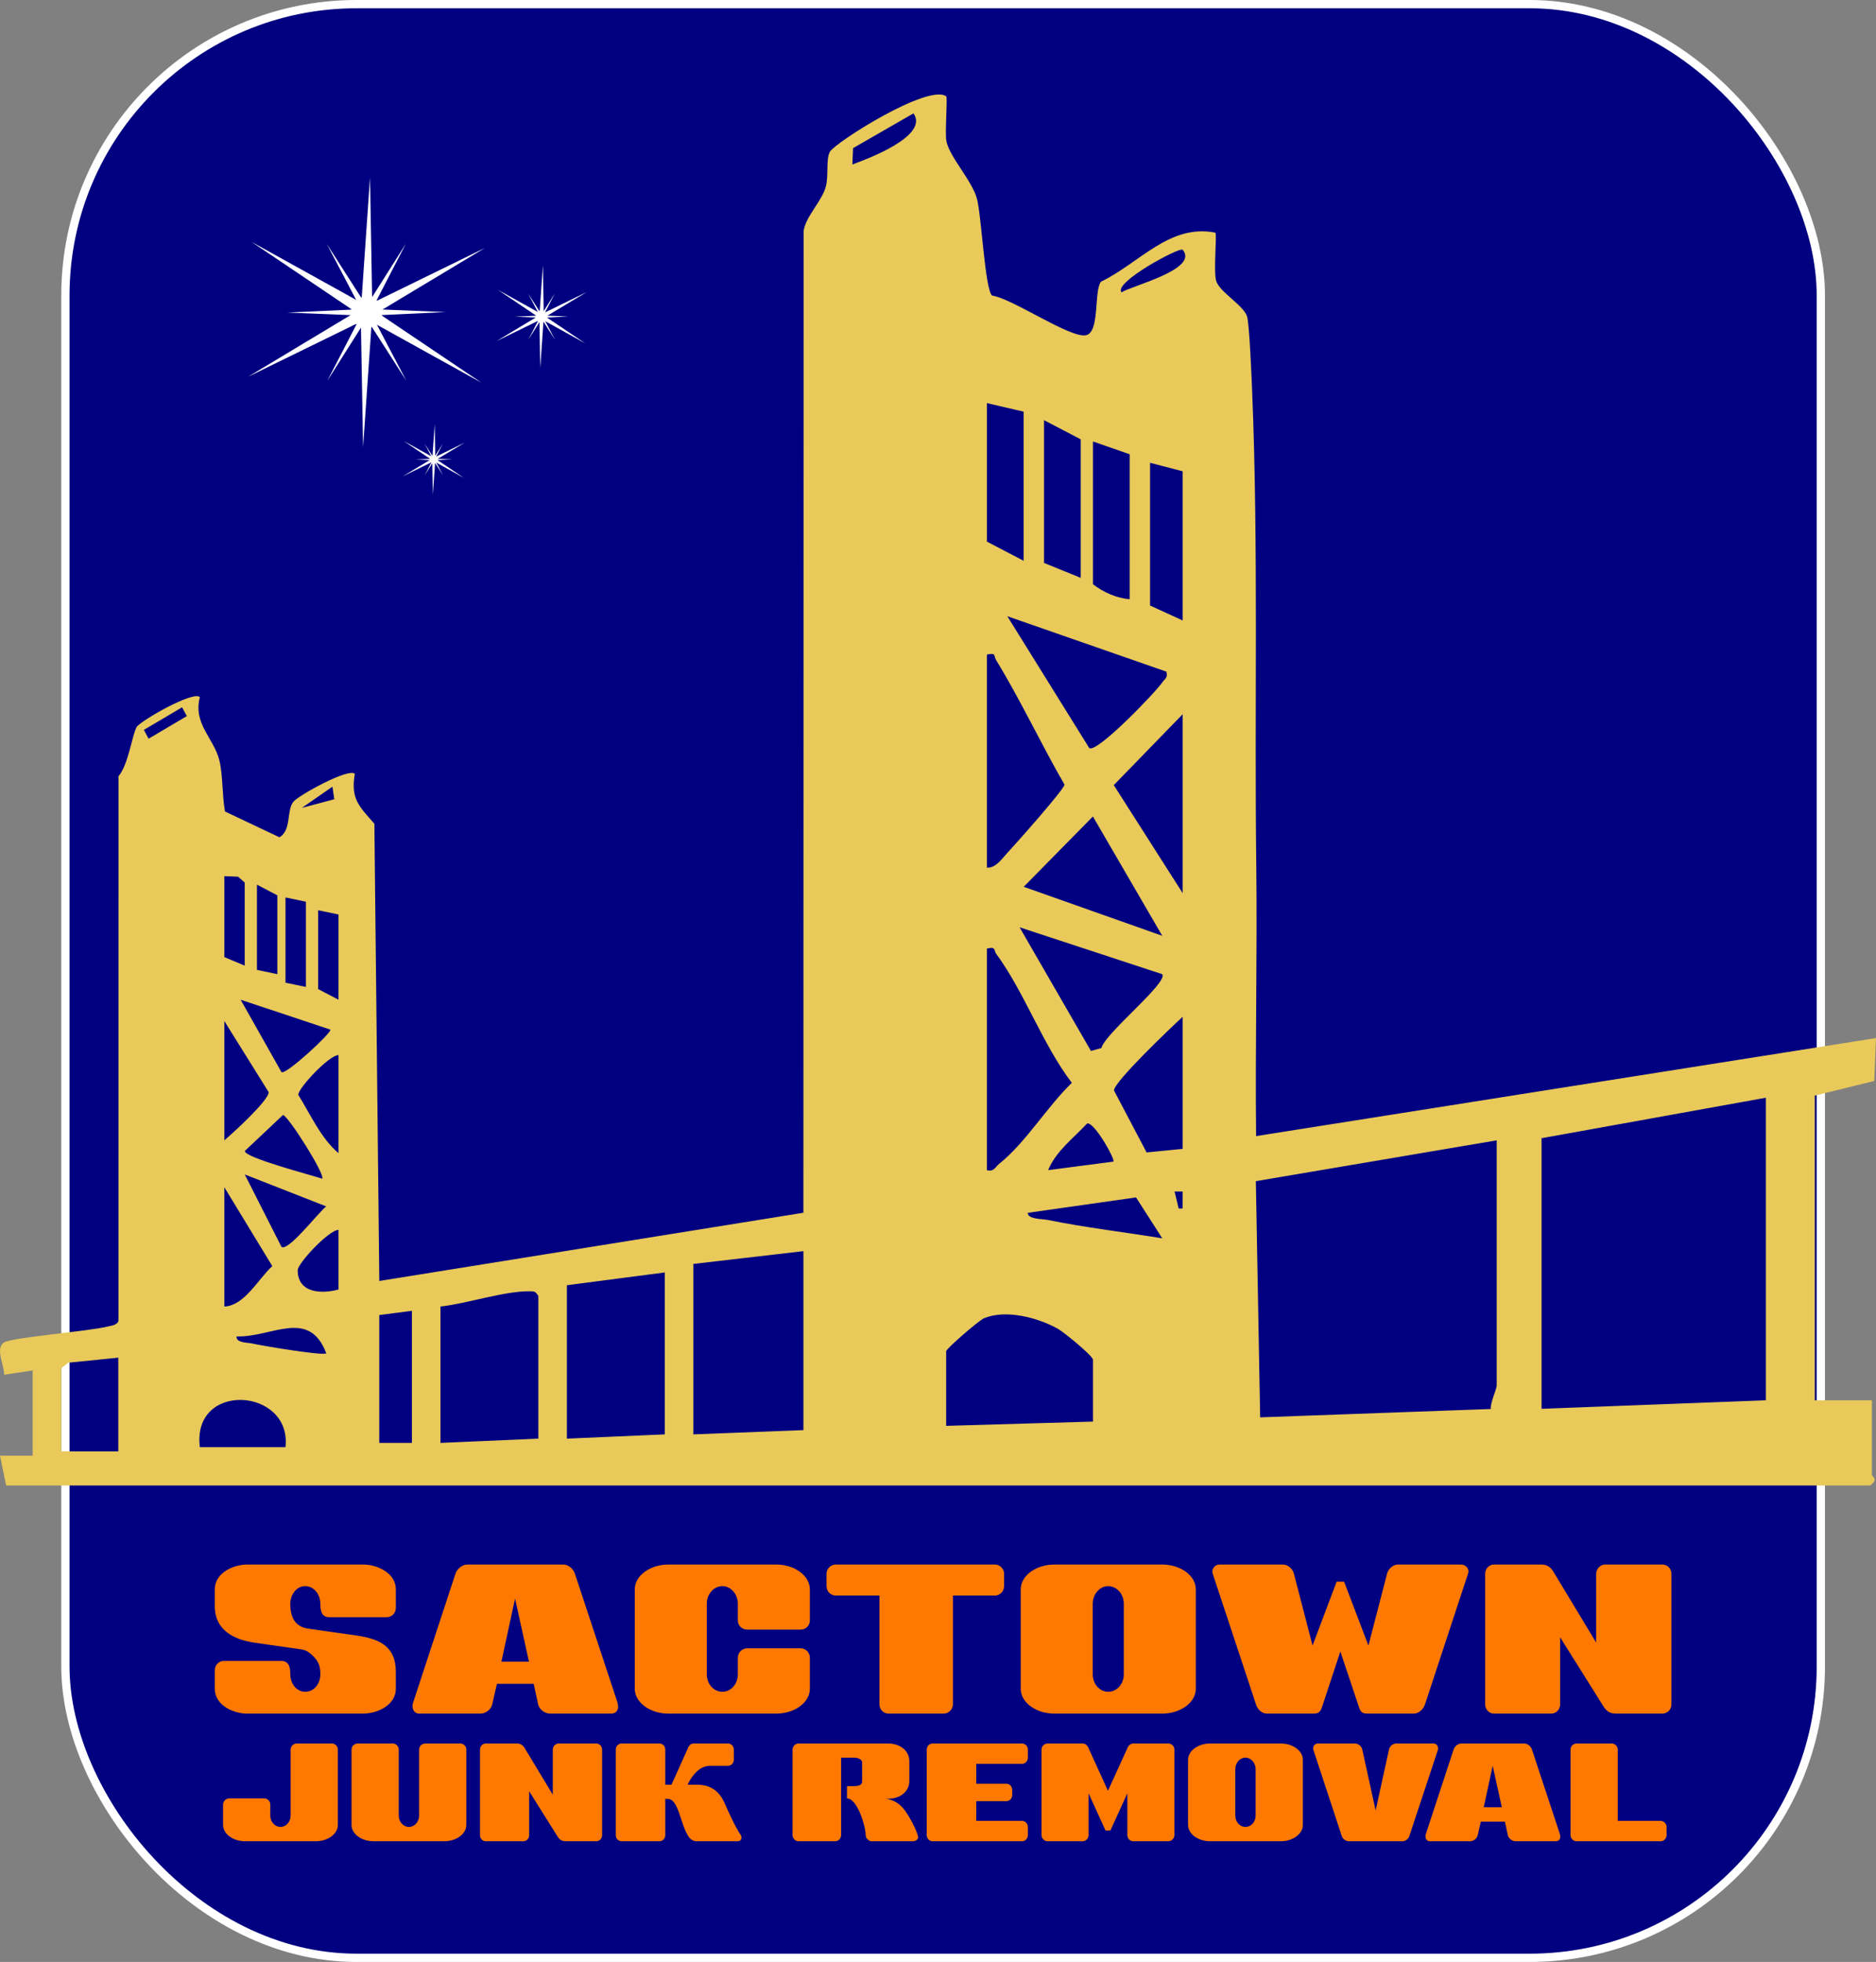 <?xml version="1.0" encoding="UTF-8"?>
<svg xmlns="http://www.w3.org/2000/svg" id="Layer_2" data-name="Layer 2" width="679.812" height="710.522" viewBox="0 0 679.812 710.522">
  <rect x="0" y="0" width="679.812" height="710.522" fill="#808080" stroke="none"/>
  <defs>
    <style>
      .cls-1 {
        fill: #ff7900;
      }

      .cls-2 {
        fill: navy;
        stroke: #fff;
        stroke-miterlimit: 10;
        stroke-width: 3px;
      }

      .cls-3 {
        fill: #fff;
      }

      .cls-4 {
        fill: #e8c95a;
      }
    </style>
  </defs>
  <g id="Layer_1-2" data-name="Layer 1">
    <g>
      <rect class="cls-2" x="23.698" y="1.5" width="636.121" height="707.522" rx="105.501" ry="105.501"></rect>
      <path class="cls-4" d="M11.83,496.313l-10.33,1.556c.149-3.284-3.354-9.461-.095-11.676,2.659-1.807,31.086-4.116,37.413-5.751,1.255-.324,3.744-.494,4.106-2.132l.019-197.199c3.627-4.243,4.893-14.901,6.578-17.823,1.216-2.108,20.515-13.262,22.895-10.817-2.497,9.654,5.011,14.833,7.041,22.752,1.35,5.266,1.014,13.083,2.084,18.663l19.724,9.338c4.503-2.664,2.411-9.768,5.126-12.957,1.941-2.28,19.978-12.277,22.183-10.018-1.625,9.252,1.798,11.966,7.09,18.071l1.788,165.586,153.673-24.709.092-355.625c.834-5.41,6.793-10.837,8.098-16.236.977-4.043-.079-9.721,1.433-12.393,1.883-3.327,35.475-24.685,42.121-20.072.562.583-.489,13.038.06,16.141.997,5.639,9.239,14.277,11.061,20.858,1.681,6.071,2.91,32.819,5.499,35.167,7.427,1.056,28.375,15.603,34.079,14.36,5.089-1.109,2.75-16.265,5.434-19.405,13.85-6.65,24.799-21.036,41.404-17.737.648.677-.721,13.868.295,17.439,1.148,4.032,10.068,8.945,11.217,12.979.868,3.047,1.631,22.212,1.842,27.399,2.291,56.57.792,114.739,1.478,171.302.396,32.673-.423,65.409-.059,98.066l224.634-35.507-.644,15.545-21.53,5.296v110.343h20.69v27.007c0,.54,2.622,1.712-.739,3.858H2.224l-2.224-10.809,11.83.006v-30.865ZM308.88,59.564c5.003-1.851,27.97-10.241,22.145-18.511l-21.898,12.596-.246,5.915ZM428.568,90.444c-.97-1.143-25.342,11.957-22.145,15.425,3.648-2.408,28.171-8.327,22.145-15.425ZM370.941,149.08l-13.3-3.087v50.156l13.3,6.945v-54.014ZM391.63,209.267v-50.156l-13.3-6.945v51.699l13.3,5.401ZM409.364,164.513l-13.3-4.63v51.699c3.656,2.866,8.827,5.174,13.3,5.401v-52.471ZM428.576,170.686l-11.823-3.087v51.699l11.823,5.401v-54.014ZM422.66,243.237l-57.631-20.066,29.685,47.736c2.751,2.001,24.237-20.414,26.492-23.809.868-1.306,2.056-1.527,1.453-3.861ZM357.64,237.046v77.163c3.194.232,5.418-3.216,7.427-5.362,2.688-2.871,20.685-23.069,20.675-24.709-8.525-14.746-15.918-30.613-24.786-45.103-.942-1.539.163-2.731-3.316-1.988ZM65.981,256.153l-13.859,8.182,1.723,3.183,13.859-8.182-1.723-3.183ZM428.576,323.468v-64.817l-24.971,25.683,24.971,39.133ZM121.144,289.445l-.685-4.548-11.093,7.69,11.778-3.142ZM421.172,338.9l-25.132-43.21-25.07,25.463,50.202,17.747ZM88.677,349.703v-30.094l-2.413-2.11-4.976-.205v29.322l7.389,3.087ZM100.499,352.79v-28.55l-7.389-3.858v30.865l7.389,1.543ZM110.844,326.555l-7.389-1.543v30.865l7.389,1.543v-30.865ZM122.667,331.184l-7.389-1.543v28.55l7.389,3.858v-30.865ZM421.183,352.808l-51.712-16.986,25.858,44.78,3.793-1.059c1.249-5.275,24.224-23.635,22.061-26.736ZM357.64,343.53v80.249c2.579.672,2.954-1.114,4.443-2.305,9.696-7.755,17.291-20.625,26.329-29.317-10.472-13.663-17.409-33.23-27.384-46.682-.962-1.297.035-2.793-3.389-1.946ZM119.707,372.871l-32.501-10.814,14.797,26.219c1.572,1.13,18.418-14.445,17.704-15.405ZM428.576,416.064v-47.841c-3.848,3.523-25.135,23.733-24.885,26.718l11.811,22.415,13.075-1.292ZM81.287,412.977c3.047-2.555,16.315-14.661,16.051-17.483l-16.051-25.728v43.211ZM122.667,382.112c-3.443-.047-14.774,12.17-14.571,14.395,4.412,7.108,8.237,15.793,14.571,21.1v-35.495ZM639.904,397.544l-81.28,14.661v97.997l81.28-3.087v-109.571ZM116.747,426.859c1.255-1.313-12.198-22.632-14.192-23.072l-13.849,13.048c-.005,2.454,24.163,8.726,28.041,10.024ZM403.446,420.686c.821-.729-6.899-14.434-9.494-13.827-4.956,5.346-11.23,9.917-14.144,16.906l23.638-3.079ZM542.368,412.977l-87.279,14.785,1.558,85.535,83.568-3.028c-.18-2.425,2.153-7.137,2.153-8.554v-88.737ZM101.998,451.555c2.413,1.845,13.507-12.626,16.206-14.658l-29.513-11.574,13.306,26.231ZM81.287,473.164c7.319-.305,12.165-9.844,17.386-14.644l-17.386-28.567v43.211ZM428.568,431.504l-2.941.001,1.49,6.152,1.444.004.007-6.157ZM421.179,448.464l-9.513-14.817-39.241,5.581c-.021,2.383,5.203,2.165,7.134,2.556,13.754,2.789,27.791,4.417,41.62,6.679ZM122.667,445.385c-3.559.094-14.808,12.158-14.794,14.634.048,8.505,8.974,8.585,14.794,6.972v-21.606ZM291.138,453.102l-39.901,4.63v61.73l39.901-1.543v-64.817ZM240.892,460.818l-35.468,4.63v55.557l35.468-1.543v-58.644ZM195.08,521.005v-51.699c-1.099-1.598-1.309-1.651-3.014-1.674-9.386-.124-22.755,4.472-32.454,5.532v49.384l35.468-1.543ZM149.267,474.707l-11.823,1.543v46.298h11.823v-47.841ZM396.064,514.832v-22.377c0-1.428-10.577-10.061-12.824-11.301-7.272-4.011-18.795-7.046-26.697-3.736-1.799.754-13.681,11.019-13.681,11.95v27.007l53.202-1.543ZM118.233,490.124c-6.24-16.549-19.872-5.683-32.505-6.142-.239,2.378,3.924,2.183,5.637,2.571,3.562.807,25.649,4.499,26.868,3.571ZM42.864,491.683l-18.197,1.831-2.493,2.027v30.094h20.69v-33.952ZM103.455,524.092c2.355-21.586-34.006-24.006-31.034,0h31.034Z"></path>
      <g>
        <path class="cls-3" d="M138.706,112.045l37.043-22.263-38.83,18.975c-.939.329-1.943-.286-2.077-1.271l-.758-43.212-2.982,43.115c-.185.977-1.219,1.539-2.14,1.163l-37.802-20.949,35.848,24.14c.754.649.724,1.825-.063,2.434l-37.043,22.263,38.83-18.975c.939-.329,1.943.286,2.077,1.271l.758,43.212,2.982-43.115c.185-.977,1.219-1.539,2.14-1.163l37.802,20.949-35.848-24.14c-.754-.649-.724-1.825.063-2.434Z"></path>
        <path class="cls-3" d="M136.16,114.199l25.329-1.177-25.336-1.018c-.576-.092-.923-.689-.718-1.235l11.645-22.524-13.55,21.432c-.368.453-1.058.455-1.429.005l-13.684-21.347,11.786,22.451c.209.545-.135,1.144-.71,1.24l-25.329,1.177,25.336,1.018c.576.092.923.689.718,1.235l-11.645,22.524,13.55-21.432c.368-.453,1.058-.455,1.429-.004l13.684,21.347-11.786-22.451c-.209-.545.135-1.144.711-1.24Z"></path>
      </g>
      <g>
        <path class="cls-3" d="M198.494,114.25l14.131-8.492-14.812,7.238c-.358.125-.741-.109-.792-.485l-.289-16.484-1.138,16.447c-.07.373-.465.587-.816.444l-14.42-7.991,13.675,9.209c.288.247.276.696-.024.929l-14.131,8.492,14.812-7.238c.358-.125.741.109.792.485l.289,16.484,1.138-16.447c.07-.373.465-.587.816-.444l14.42,7.991-13.675-9.209c-.288-.247-.276-.696.024-.929Z"></path>
        <path class="cls-3" d="M197.374,115.023l8.537-.397-8.539-.343c-.194-.031-.311-.232-.242-.416l3.925-7.591-4.567,7.223c-.124.153-.357.153-.482.002l-4.612-7.195,3.972,7.567c.07.184-.045.386-.239.418l-8.537.397,8.539.343c.194.031.311.232.242.416l-3.925,7.591,4.567-7.223c.124-.153.357-.153.482-.002l4.612,7.195-3.972-7.567c-.07-.184.045-.386.239-.418Z"></path>
      </g>
      <g>
        <path class="cls-3" d="M158.735,166.108l9.718-5.84-10.187,4.978c-.246.086-.51-.075-.545-.334l-.199-11.336-.782,11.311c-.048.256-.32.404-.561.305l-9.917-5.496,9.404,6.333c.198.17.19.479-.016.639l-9.718,5.84,10.187-4.978c.246-.086.51.075.545.334l.199,11.336.782-11.311c.048-.256.32-.404.561-.305l9.917,5.496-9.404-6.333c-.198-.17-.19-.479.016-.639Z"></path>
        <path class="cls-3" d="M157.965,166.64l5.871-.273-5.872-.236c-.134-.021-.214-.16-.166-.286l2.699-5.221-3.141,4.968c-.085.105-.245.106-.331.001l-3.172-4.948,2.732,5.204c.048.126-.031.265-.165.287l-5.871.273,5.872.236c.134.021.214.16.166.286l-2.699,5.221,3.141-4.968c.085-.105.245-.106.331-.001l3.172,4.948-2.732-5.204c-.048-.126.031-.265.165-.287Z"></path>
      </g>
      <g>
        <path class="cls-1" d="M143.443,611.593c0,5.94-6.75,9-11.879,9h-41.938c-5.13,0-11.79-3.06-11.79-9v-6.749c0-1.8,1.44-3.33,3.24-3.33h20.879c2.88,0,3.24,2.52,3.24,4.859,0,3.24,2.16,6.3,5.4,6.3,3.33,0,5.49-3.06,5.49-6.3,0-2.25-.36-4.05-1.89-5.85-1.17-1.35-2.88-2.88-4.68-3.149l-17.009-2.431c-7.56-1.079-14.669-4.409-14.669-13.319v-6.029c0-5.939,6.66-9,11.79-9h41.938c5.13,0,11.879,3.061,11.879,9v6.75c0,1.8-1.44,3.329-3.33,3.329h-20.789c-2.88,0-3.24-2.52-3.24-4.859,0-3.24-2.16-6.39-5.49-6.39-3.24,0-5.4,3.149-5.4,6.39,0,4.77,1.62,8.279,6.48,9l17.099,2.43c8.19,1.17,14.669,3.51,14.669,13.319v6.029Z"></path>
        <path class="cls-1" d="M221.473,620.593h-22.139c-1.89,0-3.96-1.53-4.32-3.33l-1.62-7.47h-13.319l-1.71,7.47c-.36,1.8-2.43,3.33-4.23,3.33h-22.229c-1.53,0-2.43-1.26-2.43-2.79,0-.45.09-.899.27-1.35l15.299-46.528c.54-1.71,2.43-3.33,4.32-3.33h34.738c1.89,0,3.69,1.62,4.23,3.33l15.389,46.528c.18.54.27,1.08.27,1.62,0,1.529-.99,2.52-2.52,2.52ZM191.684,601.784l-5.04-22.858-4.95,22.858h9.989Z"></path>
        <path class="cls-1" d="M293.472,611.593c0,4.95-5.49,9-12.24,9h-38.968c-6.75,0-12.24-4.05-12.24-9v-35.998c0-4.95,5.49-9,12.24-9h38.968c6.75,0,12.24,4.05,12.24,9v11.249c0,1.891-1.53,3.33-3.33,3.33h-19.349c-1.89,0-3.42-1.439-3.42-3.33v-6.029c0-3.51-2.52-6.39-5.58-6.39-3.15,0-5.67,2.88-5.67,6.39v25.559c0,3.51,2.52,6.3,5.67,6.3,3.06,0,5.58-2.79,5.58-6.3v-6.029c0-1.89,1.53-3.42,3.42-3.42h19.349c1.8,0,3.33,1.53,3.33,3.42v11.249Z"></path>
        <path class="cls-1" d="M363.851,574.425c0,1.89-1.53,3.42-3.33,3.42h-15.209v39.328c0,1.89-1.53,3.42-3.42,3.42h-19.889c-1.89,0-3.33-1.53-3.33-3.42v-39.328h-15.749c-1.89,0-3.42-1.53-3.42-3.42v-4.5c0-1.8,1.53-3.33,3.42-3.33h57.598c1.8,0,3.33,1.53,3.33,3.33v4.5Z"></path>
        <path class="cls-1" d="M433.331,611.593c0,4.95-5.49,9-12.239,9h-38.969c-6.75,0-12.24-4.05-12.24-9v-35.998c0-4.95,5.49-9,12.24-9h38.969c6.749,0,12.239,4.05,12.239,9v35.998ZM407.232,580.815c0-3.51-2.52-6.39-5.669-6.39-3.061,0-5.58,2.88-5.58,6.39v25.559c0,3.51,2.52,6.3,5.58,6.3,3.149,0,5.669-2.79,5.669-6.3v-25.559Z"></path>
        <path class="cls-1" d="M516.4,617.173c-.63,1.89-2.25,3.42-4.14,3.42h-16.649c-1.17,0-2.43-.09-3.06-2.07l-6.84-20.429-6.75,20.429c-.72,1.98-1.89,2.07-3.06,2.07h-16.739c-1.891,0-3.51-1.53-4.05-3.42l-15.66-47.248c-.539-1.8.811-3.33,2.61-3.33h22.77c1.89,0,3.6,1.53,4.05,3.33l6.749,26.009,8.729-23.129h2.7l8.819,23.129,6.75-26.009c.45-1.8,2.16-3.33,4.05-3.33h22.68c1.8,0,3.239,1.53,2.609,3.33l-15.569,47.248Z"></path>
        <path class="cls-1" d="M605.679,617.263c0,1.8-1.44,3.33-3.33,3.33h-16.56c-.989,0-1.979-.09-2.97-.72,0,0-.99-.63-1.71-1.8l-15.749-25.109v24.299c0,1.8-1.44,3.33-3.24,3.33h-20.699c-1.8,0-3.239-1.53-3.239-3.33v-47.338c0-1.8,1.439-3.33,3.239-3.33h17.01c1.979,0,3.239.72,4.319,2.34l15.659,25.919v-24.929c0-1.8,1.53-3.33,3.33-3.33h20.609c1.89,0,3.33,1.53,3.33,3.33v47.338Z"></path>
      </g>
      <g>
        <path class="cls-1" d="M122.433,660.91c0,3.245-3.599,5.9-8.025,5.9h-25.549c-4.425,0-8.025-2.655-8.025-5.9v-7.376c0-1.239,1.003-2.242,2.242-2.242h12.687c1.18,0,2.183,1.003,2.183,2.242v3.953c0,2.302,1.652,4.131,3.717,4.131,2.006,0,3.659-1.829,3.659-4.131v-23.897c0-1.18,1.003-2.183,2.242-2.183h12.686c1.18,0,2.183,1.003,2.183,2.183v27.32Z"></path>
        <path class="cls-1" d="M168.984,660.91c0,3.245-3.599,5.9-8.025,5.9h-25.549c-4.425,0-8.025-2.655-8.025-5.9v-27.32c0-1.18,1.003-2.183,2.242-2.183h12.687c1.18,0,2.183,1.003,2.183,2.183v23.897c0,2.302,1.652,4.131,3.717,4.131,2.006,0,3.659-1.829,3.659-4.131v-23.897c0-1.18,1.003-2.183,2.242-2.183h12.686c1.18,0,2.183,1.003,2.183,2.183v27.32Z"></path>
        <path class="cls-1" d="M218.189,664.627c0,1.181-.944,2.184-2.183,2.184h-10.857c-.649,0-1.298-.059-1.947-.472,0,0-.649-.413-1.121-1.181l-10.326-16.463v15.932c0,1.181-.944,2.184-2.124,2.184h-13.571c-1.18,0-2.125-1.003-2.125-2.184v-31.037c0-1.18.944-2.183,2.125-2.183h11.152c1.298,0,2.125.472,2.833,1.534l10.267,16.993v-16.345c0-1.18,1.003-2.183,2.183-2.183h13.512c1.239,0,2.183,1.003,2.183,2.183v31.037Z"></path>
        <path class="cls-1" d="M267.277,666.81h-14.988c-.885,0-1.947-.59-2.478-1.298-3.305-4.308-3.717-14.044-7.848-14.044h-.885v13.158c0,1.181-.944,2.184-2.125,2.184h-13.689c-1.18,0-2.125-1.003-2.125-2.184v-31.037c0-1.18.944-2.183,2.125-2.183h13.689c1.18,0,2.125,1.003,2.125,2.183v12.746h2.242l6.196-13.749c.354-.708,1.062-1.18,1.888-1.18h12.391c1.18,0,2.124,1.003,2.124,2.183v3.718c0,1.18-.944,2.184-2.124,2.184h-6.432c-4.13,0-6.609,3.835-7.789,6.019l-.413.826h3.6c3.245,0,7.258,1.18,9.559,6.136,2.478,5.429,3.835,8.557,6.136,12.155.236.296.236.886.177,1.239-.118.59-.649.944-1.357.944Z"></path>
        <path class="cls-1" d="M330.701,666.81h-14.928c-.885,0-2.065-1.121-2.065-2.006,0-3.541-3.068-13.513-6.786-13.513v-4.426h2.419c1.18,0,3.068-.117,3.068-1.711v-6.903c0-1.181-1.771-1.711-2.773-1.711h-4.838v28.086c0,1.121-.944,2.184-2.125,2.184h-13.335c-1.18,0-2.125-1.062-2.125-2.184v-31.037c0-1.121.944-2.183,2.125-2.183h32.453c4.307,0,7.729,2.537,7.729,6.432v7.14c0,3.895-3.422,6.49-7.729,6.432h-.767c2.36.413,3.717,1.121,5.133,2.301,1.121.944,2.242,2.537,3.187,4.131,1.593,2.655,2.891,5.487,3.304,7.081.354,1.121-.708,1.888-1.947,1.888Z"></path>
        <path class="cls-1" d="M372.472,664.627c0,1.181-.944,2.184-2.124,2.184h-32.394c-1.18,0-2.125-1.003-2.125-2.184v-31.037c0-1.18.944-2.183,2.125-2.183h32.394c1.18,0,2.124,1.003,2.124,2.183v2.951c0,1.238-.944,2.242-2.124,2.242h-16.581v7.198h10.916c1.18,0,2.124,1.003,2.124,2.242v1.889c0,1.18-.944,2.183-2.124,2.183h-10.916v7.14h16.581c1.18,0,2.124,1.003,2.124,2.242v2.95Z"></path>
        <path class="cls-1" d="M425.572,664.568c0,1.239-1.003,2.242-2.242,2.242h-12.627c-1.239,0-2.183-1.003-2.183-2.242v-15.105l-6.137,13.453h-1.771l-6.137-13.453v15.105c0,1.239-1.003,2.242-2.183,2.242h-12.627c-1.239,0-2.242-1.003-2.242-2.242v-30.979c0-1.18,1.003-2.183,2.242-2.183h12.627c.943,0,1.711.649,2.065,1.475l7.139,15.637,7.14-15.637c.354-.825,1.121-1.475,2.065-1.475h12.627c1.239,0,2.242,1.003,2.242,2.183v30.979Z"></path>
        <path class="cls-1" d="M472.122,660.91c0,3.245-3.6,5.9-8.025,5.9h-25.549c-4.426,0-8.025-2.655-8.025-5.9v-23.603c0-3.245,3.6-5.9,8.025-5.9h25.549c4.426,0,8.025,2.655,8.025,5.9v23.603ZM455.01,640.73c0-2.302-1.652-4.189-3.717-4.189-2.007,0-3.658,1.888-3.658,4.189v16.757c0,2.302,1.651,4.131,3.658,4.131,2.064,0,3.717-1.829,3.717-4.131v-16.757Z"></path>
        <path class="cls-1" d="M510.824,664.568c-.235,1.239-1.416,2.242-2.654,2.242h-19.354c-1.239,0-2.479-1.003-2.714-2.242l-10.208-30.979c-.236-1.18.531-2.183,1.711-2.183h13.395c1.239,0,2.419,1.003,2.655,2.183l4.838,22.068,4.839-22.068c.236-1.18,1.416-2.183,2.655-2.183h13.395c1.18,0,1.947,1.003,1.711,2.183l-10.268,30.979Z"></path>
        <path class="cls-1" d="M563.749,666.81h-14.516c-1.239,0-2.597-1.003-2.832-2.184l-1.062-4.897h-8.732l-1.121,4.897c-.236,1.181-1.594,2.184-2.773,2.184h-14.574c-1.003,0-1.594-.826-1.594-1.829,0-.295.06-.59.178-.885l10.03-30.507c.354-1.121,1.594-2.183,2.833-2.183h22.775c1.239,0,2.42,1.062,2.773,2.183l10.09,30.507c.118.354.178.708.178,1.062,0,1.003-.649,1.652-1.652,1.652ZM544.218,654.478l-3.304-14.987-3.246,14.987h6.55Z"></path>
        <path class="cls-1" d="M603.926,664.568c0,1.239-1.003,2.242-2.184,2.242h-30.388c-1.239,0-2.242-1.003-2.242-2.242v-30.979c0-1.18,1.003-2.183,2.242-2.183h12.687c1.18,0,2.184,1.003,2.184,2.183v25.845h15.518c1.181,0,2.184,1.003,2.184,2.184v2.95Z"></path>
      </g>
    </g>
  </g>
</svg>
